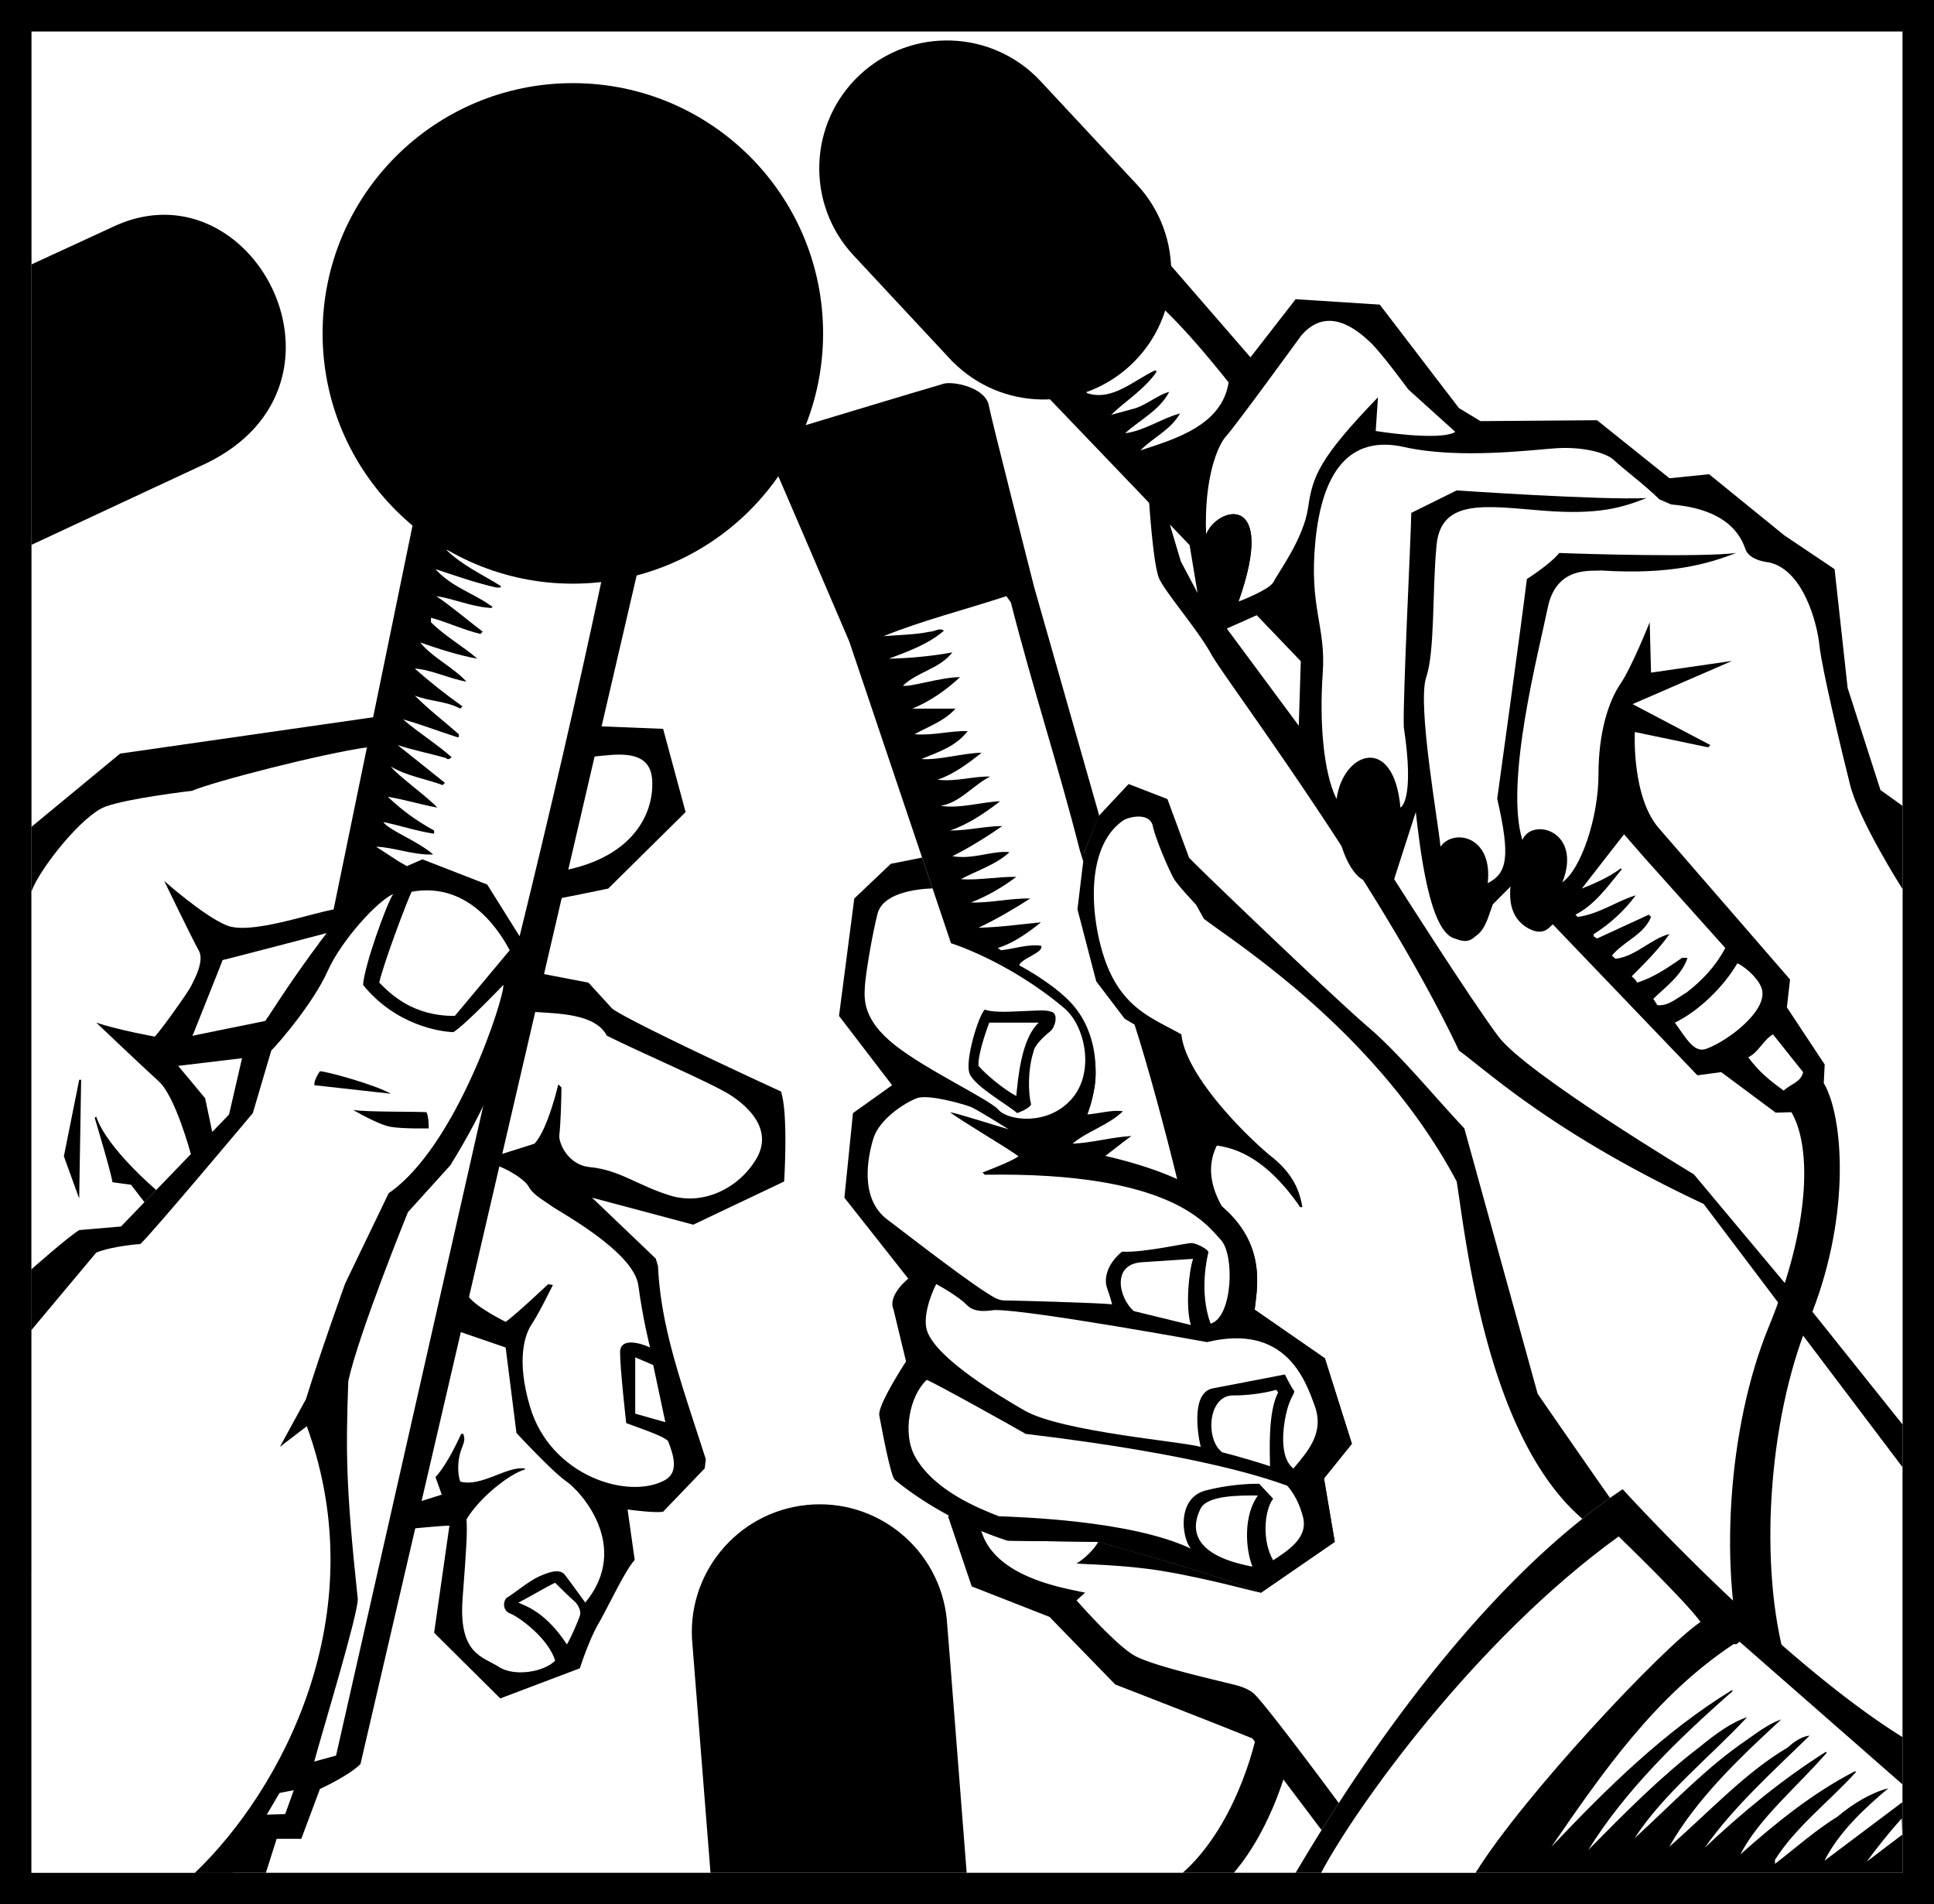 <svg xmlns="http://www.w3.org/2000/svg" width="429.898" height="423.254"><path d="M429.898 423.254V0H0v423.254h429.898"/><path fill="#fff" d="M7 7v409.254h415.898V7H7"/><path d="M422.898 326.102v-147l-4.898-3.5-7.3-22.7-2.9-26.402-11.183-7.516-16.719-13.582-8.796.899L355 93.402l-25.898.2-4.801-2.899-17.602-23L288 66.5l-10.102 13-22.5 31.602s.914 14.378 2.243 17.433c1.324 3.055 8.656 11.469 11.656 16.969 3 5.5 37.504 50.996 55.004 87.996 7.008 5.168 21.398 18.602 54.398 34.102l44.2 58.5m-129.137 80.66a412.762 412.762 0 0 1 3.82-6.02c11.29-17.449 30.73-44.531 54.145-63.172a142.374 142.374 0 0 1 6.156-4.632C353.8 327.171 341.8 309.8 341.8 309.8l-16.301-59c-7.383-7.88-14.512-16.684-21.57-22.688-7.059-6.004-39.43-37.011-39.63-37.511l-4.8-13-8.629-3.34-6.77 7.238-3.101 7.934-30.2 147.77 5.2 15.398 17.293 6.777 14.605 15.023s24.5 9.5 30.5 12l15.364 20.36M7 183.77v165.332s86.234-10 92.898-10l-3.398 23.8 14.7 14.598 17.698-6.7s1.97-6.202 4.149-9.956c2.176-3.754 6.043-12.094 8.043-14.094l-1.59-11.25s5.898.836 7.898.5l9.258-9.645.235-2.015c-5.7-17.723-9.965-29.258-10.63-42.926l-.495-1.676-14.164-13.535 22.5 6 20.199-9.601s.965-15-.7-20c0 0-32.835-15.067-37.5-18.399l-5.3-5.8-15.469-2.97s-64.2 13.102-72.531 14.77l6.699-16.8s22.852-4.016 46.105-8.29c15.063-2.77 30.293-5.648 39.594-7.613l17.2-17-5-18.5-64.297-2.598-56.403 8.098L7 183.77M25.45 50.262 7 58.77v62.332l38.863-18.13C82 85.435 56.332 36.103 25.45 50.263"/><path d="m92.668 112.102-42.348 206-6.988 98.152h15.77l2.398-7.55h5.477l4.14-11.083s6.344-2.871 9.012-5.535l63.203-271.984-50.664-8"/><path fill="#fff" d="m93.715 333.613 8.722-37.527 9.961 3.414 2.403 19s7.945 8.605 11.11 10.773c3.167 2.168 14.421 14.497 4.19 26.93 0 0-3.378-4.68-4.542-6.18-1.168-1.5-3.723-.554-5.899.442s-5.887 4.062-6.82 4.531c-.934.465-1.383 2.883.562 3.633 1.946.75 8.496 5.473 9.996 10.473-2.398 2.5-9.043 3.652-12.535 1.378-3.492-2.273-8.988-2.71-8.031-15.25.957-12.542 1.035-14.695.867-17.527 2.801-4.77 9.5-10.101 13-11.101v-.2c-4.031-.632-9.699 4.2-14.398 2.899-.781-2.403-.418-5.215.152-6.875.57-1.664 1.047-2.223.547-3.723h-.5s-2.867 6.598-5.7 9.598l1.4 3.902-4.485 1.41"/><path fill="#fff" d="m104.25 288.29 6.742-29.024c1.5.515 5.531 2.664 6.531 4.5 1 1.832 3.305 3.007 5.09 4.308 1.785 1.301 18.282 10.145 19.282 17.645S144.5 299.5 144.5 299.5c-1.5-.73-6.668-2.566-6.668 1.102s1.367 15.699 1.367 15.699c2.442.957 7.801 2.633 9.301 3.969 1.16 3.046 2.504 6.957-.703 8.714-8.078 4.43-25.371-.859-29.965-16.265-3.164-10.617-1.121-16.227.387-18.434 1.504-2.203 4.68-8.683 4.68-8.683l-1.067-.168s-7.266 6.867-9.434 8.367c0 0-6.402-3.16-8.148-5.512m7.395-31.82 7.328-31.54c5.32.36 13.425.438 15.925 5.274 7.364 3.695 23.254 10.5 27.422 13.168 4.168 2.664 9.68 7.899 5.68 14.399-4 6.5-11.777 10.144-18.945 7.98-7.164-2.168-11.297-5.719-17.953-6.348-4.934-.468-7-5.5-6.766-7.172.234-1.683.465-7.695.465-10.527l-.7-.703s-2.3 10.035-5.3 13.203l-7.156 2.266m14.683-63.203 5.844-25.125c4.453-.403 12.289-1.918 12.789 5.082s-3.633 16.71-18.633 20.043"/><path d="M229.594 84.797 377.3 239l5.3-.7 12.11 9.005 3.488-.102 7.196-6.48.207-4.121-8.403-12.7.7-6.199L256 54.102l-26.406 30.695"/><path fill="#fff" d="m264.434 121.168-4.403-4.598 2.45 8.207 3.718 7.024-1.765-10.633m24.711 25.797-9.793-10.223-6.653 2.961 16 21.598.446-14.336"/><path d="M396.957 369.293c-5.937-20.668-4.152-53.23 5.18-75.895 9.336-22.668 7.726-45.109 3.258-52.675l-7.196 6.48c4.469 7.567 4.317 25.004-5.02 47.672-9.331 22.664-11.116 55.227-5.179 75.895l8.957-1.477"/><path fill="#fff" d="M345.16 205.45 377.3 239l5.302-.7 12.109 9.005 3.488-.102c3.809 6.445 4.258 20.063-1.465 37.973l-20.214-24.16s-37.239-22.387-43.41-30.586c-6.173-8.2-23.212-35.028-23.212-35.028L314.7 180.5c.922 7.477 2.93 27.152 8.93 28.152s6.707-3.656 8.207-7.656l4.164-4.195c-.5 10.3 6.32 11.492 9.16 8.648"/><path d="M209.832 85.27c-2.09.554-40.5 12.164-40.5 12.164 3.77 8.468 17.781 41.257 19.45 45.152l16.187 48.027L234 276.77l34.305-11.336-4.063-14.258-2.86-10.043L259 231.77l-6.813-4.04-2.187-1.296-6.332-8.332-4.168-16 1.5-12.668 3.305-8.278-14.434-50.683s-9.7-38.09-10.039-40.203c-.664-4.168-7.906-5.56-10-5"/><path d="m264.242 251.176-2.86-10.043 6.977 8.469zM210.45 359.867c-1.602-15.61-15.552-26.965-31.157-25.363-15.606 1.601-26.965 15.55-25.363 31.156l4.004 50.594h56.941c-1.215-15.367-4.254-54.695-4.426-56.387m77.207 26.031L280 382.102c-1.07 7.175-6.078 24.375-17.098 34.152h11.364c8.457-9.953 12.449-24.04 13.39-30.356"/><path fill="#fff" d="M133.7 129.102c-5.4 25.5-12 53.8-18.2 79l-25.75-16c-1.102-.5-4.95-3.2-6.148-3.899 4 .098 8.289 1.918 12.687 1.719-3.398-3-9.789-5.32-11.09-7.219 3.801.797 7.7 2.098 11.301 2.598v-.7c-3.8-2.101-6.898-4.3-10.3-7.5 3.3.5 7.6 1.801 11 2.399-1.7-2-8.9-7.2-10.302-9.098 3.602 2.098 7.704 2.7 11.5 4.098l.5-.5-10.5-8.398c3.301 1.101 6.903 1.8 10.801 2.898.102.3.403.203.7.203l.5-.402c-3.399-3-7.297-5.399-10.797-8.399 3.699 1 8.097 2.7 12.199 4 .3-.101.199-.402.199-.699-3.398-3-6.5-5.3-9.8-8.601 3.198 1.3 7 1.199 10.1 2.898l.5-.5c-3.8-2.7-7.198-5.398-10.6-8.398 3.6.199 7.8 2.3 11.5 2.898-3.098-3.297-7.5-5.297-10.302-8.7 4.403 1.5 8.301 2.802 12.704 3.602-3.204-2.8-7.102-4.902-10.301-8.101v-1c3.699 1 7.199 2.699 11 3.601l.5-.5c-3.403-2.601-6.801-5.5-10.301-7.902 3.602.5 7.602 2.3 11.8 2.602.2 0 .5.101.7-.2-4.2-3.101-9-4.3-12.7-8.402 4.302 1.402 8.7 3 13.598 4.102.403-.102.801.199 1-.301-4.097-2.598-8.5-4.5-12.199-8.098l34.5 6.899"/><path d="M127.336 129.727c30.719 0 55.625-24.903 55.625-55.625 0-30.723-24.906-55.625-55.625-55.625-30.723 0-55.629 24.902-55.629 55.625 0 30.722 24.906 55.625 55.629 55.625"/><path fill="#fff" d="M241.7 87.402c5.6 1.801 10.3-2.902 15.1-5.101l.302.3c-2.5 3.801-7.301 6.801-10.102 9.602l5.5-1.5c2.602-.902 5-3 7.398-3.601-2.199 4.199-6.699 6.3-9.796 9.199 4.398-.598 8.296-3.399 12.199-4.399-2.102 3.7-6.102 5.399-8.801 8.2 7.602-2.5 18.102-5.5 19.602-15.102-4.301-5.398-9.5-11.598-14.403-16.297l-18.367 17.399 1.367 1.3m-16.999 46.5c4.698 18.5 10.6 36.5 15.3 55l.785 2.547-1.285 10.653 4.168 16 6.332 8.332 2.188 1.296c3 9.2 7.18 24.872 9.48 34.372L240 260.434c3.2-1.098 8.7-6.032 11.5-7.934-4.2.203-8.602 1.5-13.102 1.703 3.301-2.8 8-4.101 11.204-7.203-2.301-.398-5.204.5-7.903.703-.058-2.098 3.52-6.148.883-15.683-.746-4.387-3.066-7.75-5.781-10.344-3.633-3.473-7.977-5.57-10.219-6.906-.332-1.5 5.727-3.07 4.816-4.567-3-.402-5.898.7-8.898 1l-.7-.5c3.5-1.101 6.598-3.3 9.598-5.703-4.296.402-9.097 1.102-13.898 1.203 3.8-1.8 7.8-4.101 11.5-6.5-4.3-.101-8.7 1-13.2.899 3.598-1.399 6.9-3.301 10.098-5.7-3.898-.101-8.296.801-12.296.5 3.5-1.902 7.796-3.199 10.796-6-3.898-.402-8 1.7-12.699.899 3.602-1.801 7.5-4.2 11.102-6.7-3.7 0-7.602 1-11.602 1 4-1.398 7.602-3.8 11.102-6.5-3.903.102-9 1.7-13.2 1 4.297-.699 7.2-4.601 11-6.5-3.8-.101-7.5 1.2-11.703.7 3.602-1.2 6.903-3.7 9.801-6-4.3.101-9.5 1.699-13.398 1.402 3.597-1.5 7.597-2.703 10.3-6.203-4.101-.098-7.3 1-11.8.703 2.898-1.703 6.5-2.8 9.097-5.703h-9.597c3.898-1.598 7.5-4.098 10.597-7-4.199 0-11.066 2.27-12.699 1.902 3.403-3.199 8.102-3.699 11-7.402-4.3.8-9.3 1.3-14.097 1.402 4.199-1.601 8.699-3.199 12.199-6.199-.801-.8-2.102.2-3.102.2-3.3.699-6.898.699-10.3 1 8.601-3.5 18.203-5.903 27.3-8.903l1 1.402M383.5 210.703c-2.102 4-5 7.098-8.602 9.899-2.097 1.199-4.097 3.101-6.5 2.8L367.5 222c2.8-2.7 6.398-5.297 7.602-9.098h-1.204c-3.199 2.2-6.398 4.399-10 5.5-.199-.601-.796-1-1.199-1.402 2.903-2.898 6.102-6.098 8.403-9.398-4.102 1-7.5 5-12 5.5l-.801-.7c2.597-3.199 7.097-4.601 8.699-8.601l-.5-.5-11.5 5.3c-.3-.3-1-.3-.7-1 3.598-2.3 6.7-5.101 9.302-8.601-4.102 1.203-8.204 4.203-12.903 4.8l-.5-.5c4.301-2.198 7.102-6.198 10.301-10.097l-.2-.203c-2.698 2-5.698 3.3-8.698 4.5L361 185.434l4.5 5.168 18 20.101m8.2 9.399c.968 4.668-7.423 11.144-12.368 13-2.664 1-4.332-2-7.031-5.801 5.3-2.598 10.699-7.801 13.898-13.2 2.301 1.102 5.133 4 5.5 6M400.8 238.3c-.402 2.2-2.902 2.7-4.3 4.102-3.2-2.3-5.5-4.199-7.898-7.402 2.296-1.098 3.398-3.898 5.5-5.098l6.699 8.399"/><path d="M231.297 18.035c-10.695-11.476-28.668-12.113-40.149-1.418-11.476 10.696-12.113 28.672-1.418 40.149l22.102 23.722.02-.02c10.761 10.782 28.214 11.173 39.449.704 11.476-10.691 12.113-28.668 1.418-40.149-1.418-1.52-20.004-21.464-21.422-22.988"/><path fill="#fff" d="m74.7 390.203 36.155-159.601-29.855-8-31.5 174.5 25.2-6.899m-9.4 7.699-1.902 5.301-12.398.399v-3l14.3-2.7"/><path d="M51.668 416.254H7V282.102s7.934-7.032 10.602-8.7l9.296-.8 15.528-16.09 4.75-4.922 3.738-3.871 2.887-12.516s2.297-3.844 5.75-9.176c3.55-5.488 8.32-12.55 13.062-18.636 4.973-6.38 9.914-11.684 13.387-12.957L93.898 191l14.403 5.602 7.199 11.5s1.5 4.668.832 8.332c-.664 3.668-1 18-16.23 42.566l-9.426 10.422s-10.922 26.86-13.254 37.527c-.563 15.797-.559 23.465 2.11 48.465-.028 3.668-7.266 27.32-9.93 36.988l-7.122 5.532-10.812 18.32"/><path fill="#fff" d="M59.55 226.027c3.552-5.488 8.321-12.55 13.063-18.636-3.218.859-20.445 5.343-23.113 6.011 0 0-5.031 14.801-6.7 16.801l16.75-4.176M47.176 251.59l3.738-3.871 2.887-12.516-14.2 1.7 6 7.199 1.575 7.488"/><path fill="#fff" d="m42.426 256.512-7.7 7.98-2.617 2.711-5.21 5.399-9.297.8C14.934 275.07 7 282.102 7 282.102v-84c2-5.332 11.352-16.891 16.328-18.778 4.977-1.887 19.34-3.554 19.34-3.554 5.016-2.125 29.125-8.31 38.895-9.657l-7.407 36.02c-6.097 1.168-18.652 5.644-23.785 3.543C45.234 203.578 36.5 195.8 36.5 195.8s6.36 13.144 7.691 15.48c1.332 2.332-1.086 6.598-1.738 7.934-.656 1.332-6.719 9.855-8.055 11.187 0 0-8-1.433-13-3.101 0 0 10.274 9.762 13.938 13.094 3.668 3.335 7.09 16.117 7.09 16.117"/><path d="m32.11 267.203 2.617-2.71s-10.993-9.29-13.329-16.29l-.359.215S24.668 260.434 25 262.77l4.125.562 2.984 3.871"/><path fill="#fff" d="M7 295.602v120.652h36.332C62.48 397.934 83.5 359.102 68.199 317l-6 4.602L68 311c3.55-11.402 8.738-25.754 8.738-25.754l9.66-20.043c15.102-10.351 25.75-43.55 25.5-46.3 0 0-8.347 8.75-11.097 10.5-2.801-.051-12.852-1.5-20.102-10.5.301-4.301 5.2-17.95 6.7-20.2-3.649 1.649-11.594 10.43-14.594 17.18S62.3 231.5 60.3 233.5l-4.102 13.902s-22.5 26.848-25 29.098c0 0-6.05.402-9.8 1.902L7 295.602M323.5 96l-10.46-9.445s-5.993-8.196-8.513-10.543c-2.52-2.348-9.28-8.434-15.28-1.434 0 0-14.782 20.317-16.677 22.34-1.894 2.023-4.968 9.383-4.468 21.883 2.398-6.2 15.898-9.7 7.199 14.902 0 0 6.992-2.61 7.844-4.453.855-1.848 6.632-9.453 7.632-16.453s2.524-10.996 15.524-24.496l-.5 7.5S320 98.1 323.5 96"/><path d="M275.3 133.703c8.7-24.601-4.8-21.101-7.198-14.902-2.102 4.8-2.602 18.3-.102 20.8s5.82-2.062 7.3-5.898m72 62.399c4.5-11.5-6.8-14.5-8.902-9.399-1.398 4.899-5.906 15.305 1.079 19.488 6.523 3.91 7.613-6.09 7.824-10.09m-16.601.199c1.198-10.597-7.7-12.198-10.5-8.097-3.329 5.461-1.942 18 3.429 20.45 5.371 2.449 6.77-4.653 7.07-12.352M311.3 179.5c-1.5-16.5-12.8-12.398-14.198-1.898-.79 7.375 2.253 15.886 5.753 17.886s8.747-3.586 8.446-15.988"/><path fill="#fff" d="M402.871 291.55c8.512-22.027 6.871-43.464 2.524-50.827l.207-4.121-8.403-12.7.7-6.199-29.004-33.445c-6.262-6.942-5.497-21.555-5.497-21.555l16.301 3.399.5-.5-17.3-9.102L385 146.902l-18 2.598-.3-11.2s-3.966 9.977-6.509 13.708c-2.546 3.726-4.87 10.597-4.87 20.097 0 9.5-3.821 20.997-8.02 23.997 4.5-11.5-6.801-14.5-8.903-9.399-4-13 3.707-42.082 5.633-51.598 1.922-9.515 9.969-8.062 11.844-8.308 15.5 1 23.938-1.504 30.023-3.895-7.5 1-34.402.223-39.296 0-2 2.5-7.204 5.801-7.204 5.801-1 8.5-6.593 48.832-6.593 48.832 3 13 2.195 16.567-2.106 18.766 1.2-10.598-7.699-12.2-10.5-8.098-.5-5.5-5.191-31.601-3.191-37.601s1.316-18.93 2.316-29.43c1-10.5 11.11-8.66 23.672-7.668 12.567.992 17.7-.746 23.004-2.8-10 .5-42.2-1.704-42.2-1.704l-10.1 5c0 4-1.9 41.102-1.66 47.598 2.5 16.5-.74 17.902-.74 17.902-1.5-16.5-12.8-12.398-14.198-1.898-3-6-3.829-17.5-3.075-28 .754-10.497-3.117-14.504-1.617-29.504 1.5-15 7.399-23.493 19.711-20.739 12.316 2.754 28.445.614 33.879.266 5.434-.348 10.871.836 12.8 2.676 1.927 1.84 7.04 5.68 10.04 8.68l2.648 1.148c13 1.074 15.594 7.394 16.512 9.973.918 2.578 5.238 2.898 5.238 2.898 7.602 1.703 10.684 13.457 11.196 18.465.515 5.015 4.804 22.996 6.82 31.012 2.012 8.011 11.644 23.125 11.644 23.125v119l-20.027-25.051"/><path d="M422.898 386.102v30.152H288c1.102-1.836 3.059-5.152 5.762-9.492 11.14-17.89 34.98-53.188 64.12-73.825a148.62 148.62 0 0 1 2.817-1.937s34.102 37.602 62.2 55.102"/><path fill="#fff" d="M328 416.254h-34.332c7.664-14.484 34.332-51.82 66.133-74.754 0 0 14.867 14.336 18.199 19-8.332 5.602-39.332 38.574-50 55.754m94.855-19.684v4l-17.3 13c3.101-6.203 8.8-11.601 14.199-16.101-3.899 1-8 3.5-11.3 6.3-5 3.098-9.099 6.801-13.9 10.5v-.902c4.602-7.297 11.9-12.797 18-19.5l-.199-.199c-9.3 4.8-17.402 11.3-25.5 18.5 4.098-8 12.7-15.098 19.2-22.598l-.2-.203c-9.8 6.203-18.5 13.403-26.902 21.301 6.402-9.098 15.203-17 23.3-24.898-1.597.097-3.597 1.398-4.8 2.597-9.297 5.403-17.7 14.5-26.398 22.102 6.101-10.801 16.101-20.2 24.898-28.301-2.5.8-5.2 2.8-7.598 4.5-8.902 6-16.601 14.2-25 21.902 6.301-9.8 16.801-18.101 25-26.902-3.601 1.2-7.101 3.8-10.402 6.5-8.898 6.8-16.5 14.5-24.898 23 8.199-13.2 19.898-24.598 32.101-35.3l-.203-.2c-15 9.2-27.598 21.602-40.098 34.8 11.301-16.398 23.098-33.6 40.598-45.1.3.3.902-.099 1.203-.5l36.2 31.702m-.001 11.2-7.902 6c1.8-2.5 4.973-6.5 7.774-9.602l.128 3.602M91.5 198.203c-1 2-6.29 16.035-7.2 20.2 2.552 2.542 7.415 7.456 16.802 7.398l12.199-14.598c-1.73-3.172-8.551-15.402-21.801-13"/><path d="M86.898 243.102c-3.5-2-14.296-5-15.796-5 0 0-1.454 2.101-1.204 3.101l17 1.899m7.902 4.101c-2.745-.18-13.3 0-16.3-.5 0 0 5.496 3.235 8.246 3.735s8.555.363 8.555.363.05-2.5-.5-3.598M17.602 240l-3.403 17 3.403 9.402.433-26.402h-.433"/><path fill="#fff" d="M141.2 301.703v12.5l6.698 1.899-2.699-12.7s-3.3-1.433-4-1.699M123.398 351.8c-1.25.5-7.136 3.966-8.199 4.403 1.676.774 6.051 2.047 10.801 9.297.805-1.242 2.684-5.582 2.934-6.52.25-.937-.414-2.394-1.371-3.19-.958-.798-4.165-3.99-4.165-3.99m228.329-14.23c-23.414 18.64-42.856 45.723-54.145 63.172 0 0-15.434-20.89-18.684-24.14 0 0-.96-1.125-3.714-1.926-2.754-.801-18.899-4.274-23.149-6.774s-12.734-12.199-12.734-12.199l1.898-1.703c-3.715-.906-19.926-3.055-23.062-13.727a76.232 76.232 0 0 0 5.86 2.153l20.105.277S269.3 349.5 280.3 354l16.398-11.297-2.398-14.101 6.199-7.7-6-19-15.602-10.8c.442-4.563 2.786-14.301-7.253-22.922-2.895-5.078-3.145-9.578-1.145-13.578 2.996.515 10.25 1.699 18.5 13.699h.5c-.574-3.278-1.79-7.164-6.79-11.164s-19.108-17.735-20.108-27.235c-5.692-3.25-12.125-5.289-16.102-14.3-3.75-8.5-6.25-26.75 3.188-33.25 1.117-.77 5.87-1.922 6.566 1.25.691 3.171 3.851 10.39 4.793 11.886.945 1.496 4.805 5.582 4.805 5.582l1.75 3.133c6.34 4.953 38.398 24.899 56.199 58.399 2.113 13.242 6.652 56.691 27.926 74.968"/><path d="m211.379 209.64-4.106-12.183-2.304-6.844L198 192l-8.102 7.703-3.398 26.098 11.8 15.402-8.698 6.2-1.903 18.8 14.2 18s-4.633 3.652-3.29 6.832l2.79 11.567s-6.364 9.699-5.942 12c.426 2.3 2.344 12.699 3.344 14.199 0 0 7.418 6.539 19.336 11.472a76.232 76.232 0 0 0 5.86 2.153l20.105.277S269.3 349.5 280.3 354l16.398-11.297-2.398-14.101 6.199-7.7-6-19-15.602-10.8c.442-4.563 2.786-14.301-7.253-22.922-6.465-5.551-18.075-10.64-38.645-13.578l8.7-6.899s1.558-3.648 1.8-8.351c.29-5.579-1.098-12.696-6.7-17.676-12.472-11.082-25.421-12.035-25.421-12.035"/><path d="M258.125 349.137c10.41 1.691 21.242 4.808 22.176 4.863-11-4.5-36.2-11.297-36.2-11.297-.546 1.227-2.8 3.633-4.8 4.797 1.879.242 10.226.242 18.824 1.637"/><path fill="#fff" d="M236.512 224.027c-12.5-10.5-25.133-14.386-25.133-14.386l-4.106-12.184c-3.941.145-11.035 1.117-12.203 5.617-1.168 4.5-2.652 13.32-2.82 16.156-.164 2.833-.508 7.383 6.656 13.047 7.168 5.668 21.074 12.086 23.074 14.422 2 2.332 10.848 3.63 16.18-2.37 5.332-6 3.04-16.43-1.648-20.302"/><path d="M218.898 224.402c-1.332 1.168-4.527 11.43-3.359 14.262 1.164 2.836 8.5 6.902 10.563 8.738 0 0 2.597-.902 3.097-1.902-.633-2.441-.793-7.61.54-11.777.261-1.621 2.8-3.75 3.8-4.582 1-.836 1.762-3.739.262-4.239s-2.805-.285-5.512-.203c-2.703.078-7.156.504-9.39-.297"/><path fill="#fff" d="M219.898 227.3s-2.566 6.602-2.398 9.602c1.71 1.97 5.566 5.2 8.398 6.7.368-3.375 1-12.633 5-16.301h-11M224.2 251s-7.13-4.477-8.41-4.977c-1.282-.496-9.34-2.925-12.009-1.925-2.664 1-8.347 4.664-9.648 8.957-1.297 4.293-3.067 13.34 3.101 18.004 6.164 4.668 19.364 14.957 24.028 17.457 1.039.484 1.574.554 2.531.535.957-.016 20.574.52 23.406.851-.367-1.632-1.078-3.312-1.277-4.18-.2-.867-.524-4.187 3.476-7.519 5.27.23 14.36-2.004 15.559-1.906 1.2.101 3.809 1.48 3.645 2.105-.168.625-2.168 8.633.5 15.801 4.898-1.433 5.398-15.27 2.27-18.625-3.231-3.465-11.04-15.144-52.474-14.476l-.5-.5s6.5-2.434 8-3.602c-2.609-1.934-13.199-8.133-15.199-9.797 2.098.383 11.367 3.367 13 3.797"/><path fill="#fff" d="m265.2 279.8-11.407.75c-6.723.454-5.125 7.852-1.793 10.852l12.7 3.098c-1.2-4.066-.466-11.832.5-14.7m-57.098 5.602c-1.473 2.938-3.028 7.641-1.989 10.524 2.219 6.176 16.367 14.55 21.598 17.566 8.289 4.778 35.523 6.942 39.187 8.11-.765-3.211-2.03-12.012 2.602-13l16.102-3.102s1.398 2.77 1.898 3.402c.5.633-.129.801-.996 3.16-.863 2.356-2.836 11.34.996 14.34 3.258-3.87 6.914-7.93 4.746-13.93-2.168-6-6.613-18.34-23.945-14.171 0 0-39.016-7.125-47.016-7.125-.683-.074-4.355 1-6.383-1.121-2.03-2.114-6.8-4.653-6.8-4.653"/><path fill="#fff" d="M273.973 310.152c-5.473.118-6.106 9.817-2.274 12.649 1.793.418 8.27 2.27 10.602 3.101-.02-2.843-.524-12.066 1.812-16.402l-.414-.598s-4.258 1.301-9.726 1.25M206 306.703c-3.734 3.414-5.563 11.922-2.5 17.23 4.32 7.493 14.195 11.368 18.5 13.067 4.29.2 29.367.867 42.7 7.203-2.032-2.433-3.169-11.262 3.331-12.93 6.5-1.668 11.867-1.472 11.867-1.472l3.102 3.3c-2 2.669-2.5 9.368 0 13.7 3.207-2.149 7.813-4.914 6.648-9.578-1.168-4.668-3.546-7.02-3.546-7.02-3.782-1.312-18.434-6.77-58.102-11.5-3.125-1.805-20-11.234-22-12"/><path fill="#fff" d="M279.602 332.402c-3.875-.035-11.223-.101-12.723 2.899s-3.645 10.066 11.52 12.902c-1.567-3.933-2.032-11.336 1.203-15.8"/></svg>
